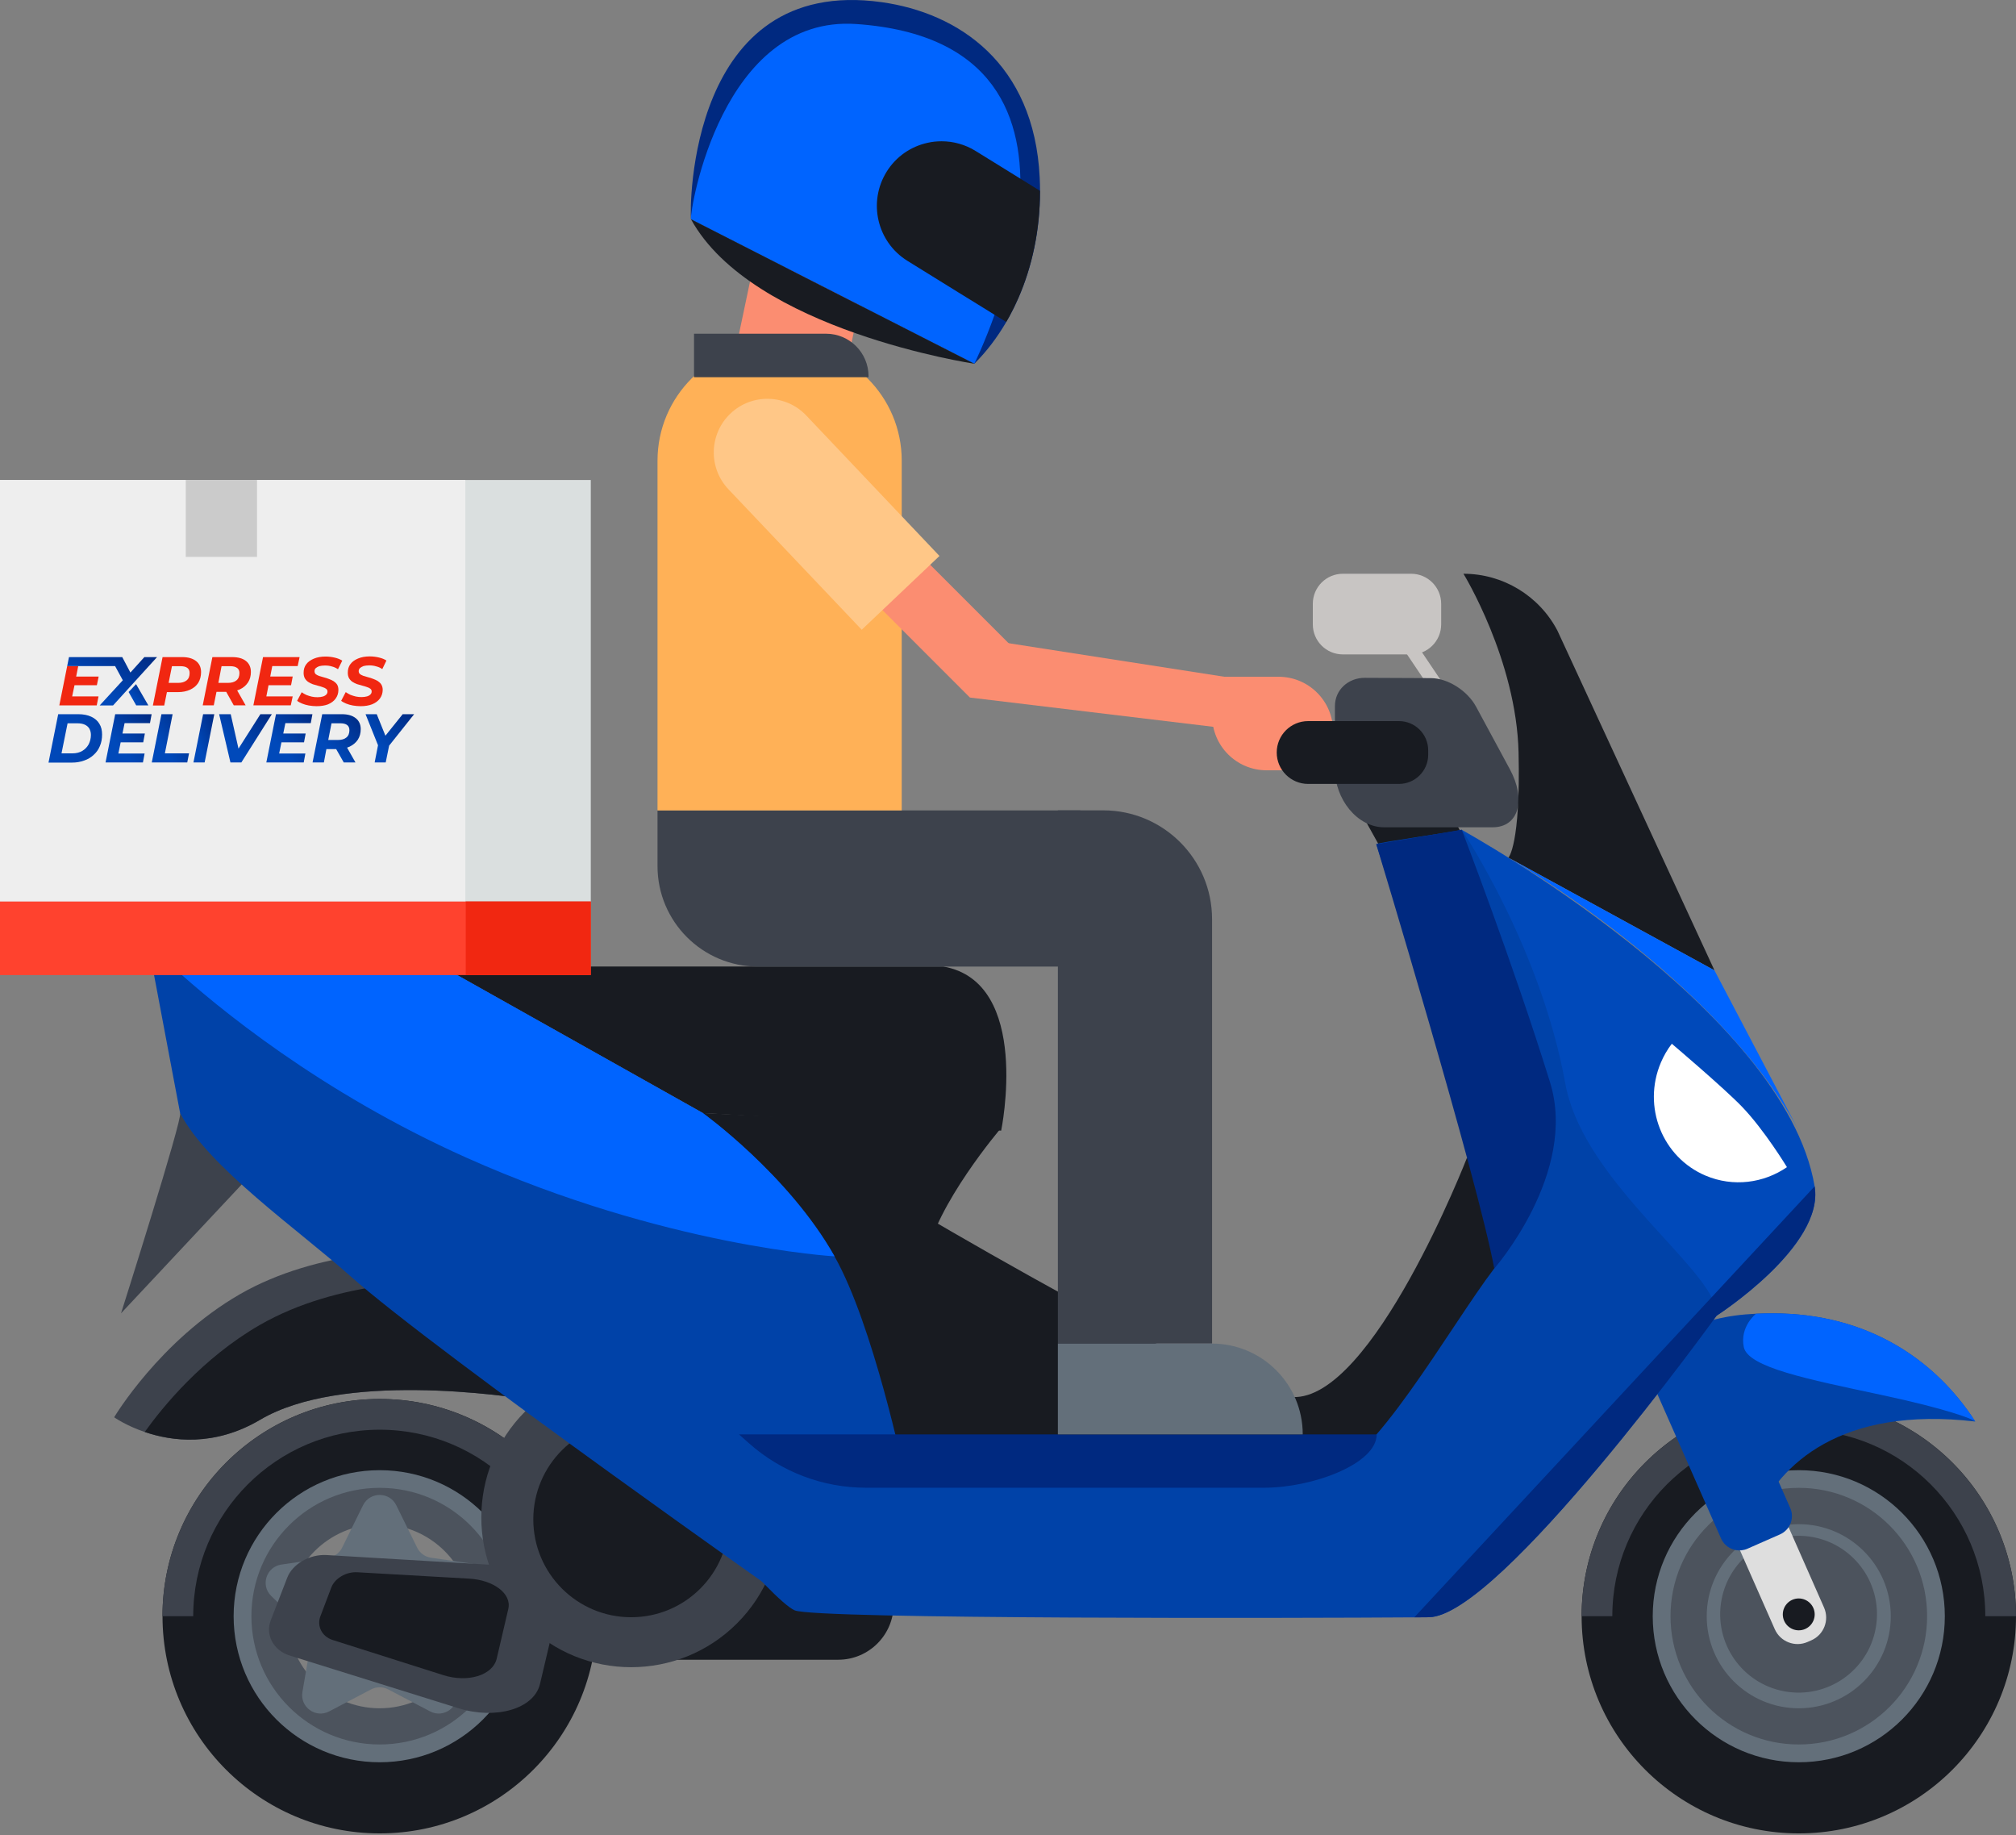 <svg xmlns="http://www.w3.org/2000/svg" width="1000" height="910" viewBox="0 0 1000 910" fill="none"><rect x="0" y="0" width="1000" height="910" fill="#808080" stroke="none"/><path d="M188.345 693.759C128.85 693.759 80.612 741.991 80.612 801.481C80.612 860.97 128.85 909.203 188.345 909.203C247.841 909.203 296.078 860.97 296.078 801.481C296.078 741.991 247.841 693.759 188.345 693.759ZM188.345 865.115C153.189 865.115 124.705 836.634 124.705 801.481C124.705 766.328 153.189 737.847 188.345 737.847C223.502 737.847 251.985 766.328 251.985 801.481C251.985 836.634 223.472 865.115 188.345 865.115Z" fill="#181B21"></path><path d="M892.267 693.759C832.771 693.759 784.534 741.991 784.534 801.481C784.534 860.97 832.771 909.203 892.267 909.203C951.762 909.203 1000 860.97 1000 801.481C1000 741.991 951.762 693.759 892.267 693.759ZM892.267 865.115C857.11 865.115 828.627 836.634 828.627 801.481C828.627 766.328 857.11 737.847 892.267 737.847C927.423 737.847 955.907 766.328 955.907 801.481C955.907 836.634 927.423 865.115 892.267 865.115Z" fill="#181B21"></path><path d="M428.413 141.351L374.08 129.908L365.429 170.978L419.762 182.421L428.413 141.351Z" fill="#FB8D71"></path><path d="M727.684 574.102C727.684 574.102 680.829 694.697 641.116 692.816C601.404 690.935 410.042 574.102 410.042 574.102L448.285 729.615L719.689 734.994L764.928 636.413L727.684 574.102Z" fill="#181B21"></path><path d="M188.316 693.784C128.821 693.784 80.583 742.017 80.583 801.506H124.705C124.705 766.353 153.189 737.902 188.316 737.902C223.472 737.902 251.956 766.383 251.956 801.506H296.078C296.078 742.017 247.841 693.784 188.316 693.784Z" fill="#3D424C"></path><path d="M188.345 709.009C137.257 709.009 95.839 750.422 95.839 801.506C95.839 852.589 137.257 894.003 188.345 894.003C239.434 894.003 280.851 852.589 280.851 801.506C280.851 750.422 239.405 709.009 188.345 709.009ZM188.345 856.116C158.157 856.116 133.73 831.662 133.73 801.506C133.73 771.32 158.186 746.895 188.345 746.895C218.534 746.895 242.961 771.349 242.961 801.506C242.961 831.662 218.505 856.116 188.345 856.116Z" fill="#181B21"></path><path d="M188.316 735.023C151.602 735.023 121.824 764.798 121.824 801.508C121.824 838.219 151.602 867.993 188.316 867.993C225.03 867.993 254.807 838.219 254.807 801.508C254.807 764.768 225.06 735.023 188.316 735.023ZM188.316 847.154C163.095 847.154 142.665 826.697 142.665 801.508C142.665 776.319 163.124 755.862 188.316 755.862C213.537 755.862 233.966 776.319 233.966 801.508C233.966 826.697 213.537 847.154 188.316 847.154Z" fill="#4C535D"></path><path d="M188.345 729.083C148.339 729.083 115.887 761.502 115.887 801.505C115.887 841.508 148.339 873.927 188.345 873.927C228.352 873.927 260.774 841.508 260.774 801.505C260.774 761.502 228.352 729.083 188.345 729.083ZM188.345 865.11C153.189 865.11 124.705 836.629 124.705 801.476C124.705 766.323 153.189 737.842 188.345 737.842C223.502 737.842 251.985 766.323 251.985 801.476C251.985 836.629 223.472 865.11 188.345 865.11Z" fill="#636F7A"></path><path d="M196.546 746.454L206.923 767.499C208.246 770.203 210.832 772.055 213.801 772.496L237.023 775.876C244.519 776.963 247.517 786.193 242.079 791.483L225.265 807.855C223.12 809.941 222.12 812.969 222.649 815.937L226.617 839.069C227.911 846.535 220.062 852.237 213.36 848.71L192.578 837.805C189.903 836.394 186.728 836.394 184.054 837.805L163.271 848.71C156.569 852.237 148.721 846.535 150.014 839.069L153.983 815.937C154.482 812.969 153.512 809.941 151.366 807.855L134.552 791.483C129.114 786.193 132.113 776.963 139.608 775.876L162.83 772.496C165.799 772.055 168.386 770.203 169.709 767.499L180.085 746.454C183.495 739.665 193.195 739.665 196.546 746.454Z" fill="#636F7A"></path><path d="M415.774 690.967H329.353C314.156 690.967 301.839 703.282 301.839 718.478V795.573C301.839 810.769 314.156 823.084 329.353 823.084H415.774C430.971 823.084 443.288 810.769 443.288 795.573V718.478C443.288 703.282 430.971 690.967 415.774 690.967Z" fill="#181B21"></path><path d="M365.603 805.029C394.623 776.012 394.623 728.966 365.603 699.949C336.583 670.932 289.533 670.932 260.513 699.949C231.493 728.966 231.493 776.012 260.513 805.029C289.533 834.046 336.583 834.046 365.603 805.029Z" fill="#3D424C"></path><path d="M313.069 802.009C339.872 802.009 361.6 780.283 361.6 753.482C361.6 726.682 339.872 704.956 313.069 704.956C286.266 704.956 264.537 726.682 264.537 753.482C264.537 780.283 286.266 802.009 313.069 802.009Z" fill="#181B21"></path><path d="M197.987 800.598C197.987 805.918 193.666 810.268 188.316 810.268C182.966 810.268 178.674 805.947 178.674 800.598C178.674 795.278 182.995 790.957 188.316 790.957C193.636 790.957 197.987 795.278 197.987 800.598Z" fill="#ACC6D6"></path><path d="M892.267 847.742C918.307 847.742 939.417 826.635 939.417 800.597C939.417 774.56 918.307 753.452 892.267 753.452C866.227 753.452 845.118 774.56 845.118 800.597C845.118 826.635 866.227 847.742 892.267 847.742Z" fill="#636F7A"></path><path d="M892.267 693.784C832.772 693.784 784.534 742.017 784.534 801.506H828.656C828.656 766.353 857.14 737.902 892.267 737.902C927.424 737.902 955.907 766.383 955.907 801.506H1000C1000 742.017 951.763 693.784 892.267 693.784Z" fill="#3D424C"></path><path d="M892.267 709.009C841.179 709.009 799.761 750.422 799.761 801.506C799.761 852.589 841.179 894.003 892.267 894.003C943.356 894.003 984.773 852.589 984.773 801.506C984.773 750.422 943.356 709.009 892.267 709.009ZM892.267 856.116C862.079 856.116 837.651 831.662 837.651 801.506C837.651 771.32 862.108 746.895 892.267 746.895C922.456 746.895 946.883 771.349 946.883 801.506C946.883 831.662 922.427 856.116 892.267 856.116Z" fill="#181B21"></path><path d="M892.238 735.023C855.523 735.023 825.746 764.798 825.746 801.508C825.746 838.219 855.523 867.993 892.238 867.993C928.952 867.993 958.729 838.219 958.729 801.508C958.729 764.768 928.982 735.023 892.238 735.023ZM892.238 847.154C867.017 847.154 846.587 826.697 846.587 801.508C846.587 776.319 867.046 755.862 892.238 755.862C917.459 755.862 937.888 776.319 937.888 801.508C937.888 826.697 917.459 847.154 892.238 847.154Z" fill="#4C535D"></path><path d="M892.267 729.083C852.26 729.083 819.808 761.502 819.808 801.505C819.808 841.508 852.26 873.927 892.267 873.927C932.274 873.927 964.696 841.508 964.696 801.505C964.696 761.502 932.274 729.083 892.267 729.083ZM892.267 865.11C857.111 865.11 828.627 836.629 828.627 801.476C828.627 766.323 857.111 737.842 892.267 737.842C927.423 737.842 955.907 766.323 955.907 801.476C955.907 836.629 927.423 865.11 892.267 865.11Z" fill="#636F7A"></path><path d="M930.71 805.602C933.524 784.31 918.543 764.77 897.249 761.956C875.956 759.143 856.413 774.122 853.6 795.414C850.786 816.705 865.767 836.246 887.06 839.059C908.354 841.872 927.896 826.893 930.71 805.602Z" fill="#4C535D"></path><path d="M898.499 813.442L896.617 814.265C890.386 816.998 883.125 814.177 880.362 807.975L837.563 710.952C834.829 704.72 837.651 697.461 843.854 694.727L845.735 693.904C851.966 691.171 859.227 693.992 861.99 700.194L904.789 797.217C907.523 803.449 904.701 810.708 898.499 813.442Z" fill="#DEDEDE"></path><path d="M831.214 661.455L871.308 752.482C882.714 726.441 912.991 697.166 979.805 704.955C979.805 704.955 979.776 704.926 979.747 704.896C959.876 674.123 926.159 651.314 879.451 651.314C876.482 651.314 873.719 651.373 871.014 651.491C856.464 652.167 845.264 654.9 831.214 661.455Z" fill="#0042A8"></path><path d="M882.949 760.918L866.782 768.03C862.902 769.735 858.522 768.765 855.729 765.944C854.906 765.121 854.23 764.121 853.701 762.975L814.341 673.74L806.551 656.076C804.317 651.079 806.61 645.23 811.607 642.996L827.774 635.883C832.801 633.679 838.651 635.913 840.855 640.939L846.146 652.901L886.271 743.899L888.005 747.809C890.239 752.835 887.946 758.684 882.949 760.918Z" fill="#0042A8"></path><path d="M792.383 534.776L756.022 548.914L672.304 397.985L708.666 383.848L792.383 534.776Z" fill="#181B21"></path><path d="M700.047 315.606L694.463 319.365L711.931 345.306L717.515 341.547L700.047 315.606Z" fill="#C8C5C3"></path><path d="M725.068 411.503L779.861 682.792L833.418 660.101L851.496 652.46C851.496 652.46 905.142 618.012 900.116 588.326C885.271 500.267 728.155 413.208 725.068 411.532C725.068 411.503 725.068 411.503 725.068 411.503Z" fill="#0049BA"></path><path d="M732.182 350.457L748.996 381.583C756.903 396.25 753.67 410.27 740.295 410.27H686.591C673.128 410.27 662.163 396.161 662.163 381.436V350.222C662.163 342.021 668.836 336.113 677.037 336.143L709.783 336.29C717.925 336.319 727.743 342.286 732.182 350.457Z" fill="#3D424C"></path><path d="M661.252 381.996H628.271C613.338 381.996 601.257 369.886 601.257 354.985V335.615H634.238C649.17 335.615 661.252 347.725 661.252 362.627V381.996Z" fill="#FB8D71"></path><path d="M693.939 388.757H648.877C640.264 388.757 633.298 381.791 633.298 373.179C633.298 364.568 640.264 357.602 648.877 357.602H693.939C701.935 357.602 708.431 364.097 708.431 372.092V374.267C708.431 382.262 701.935 388.757 693.939 388.757Z" fill="#181B21"></path><path d="M272.239 695.58C272.239 695.58 270.798 695.316 268.182 694.875C249.34 691.73 169.385 680.267 129.026 704.074C106.216 717.536 85.198 714.744 71.765 710.129C62.329 706.925 56.626 702.84 56.626 702.84C56.626 702.84 79.29 664.748 118.885 641.881C158.451 619.043 207.011 620.395 207.011 620.395L272.239 695.58Z" fill="#3D424C"></path><path d="M268.211 694.877C249.369 691.732 169.415 680.269 129.055 704.077C106.245 717.538 85.228 714.746 71.794 710.131C80.671 697.728 100.366 673.538 128.703 657.167C168.298 634.329 216.829 635.681 216.829 635.681L268.211 694.877Z" fill="#181B21"></path><path d="M467.921 479.312H219.21L348.636 551.969L496.611 560.698C496.611 560.728 511.896 487.042 467.921 479.312Z" fill="#181B21"></path><path d="M89.343 551.968C90.812 554.29 60.036 651.284 60.036 651.284L127.115 579.685L89.343 551.968Z" fill="#3D424C"></path><path d="M448.285 729.614L348.636 551.968L496.611 559.345C496.611 559.345 464.012 597.496 459.309 624.39C454.605 651.284 448.285 729.614 448.285 729.614Z" fill="#181B21"></path><path d="M77.703 490.335L85.286 530.573L89.343 552C103.041 578.6 148.221 610.049 173.471 632.564C195.018 651.757 252.044 693.905 301.81 729.852C313.627 738.375 325.002 746.546 335.408 754.012C365.509 775.556 387.437 790.987 387.437 790.987L424.122 754.012L448.109 729.852L448.315 729.646C448.315 729.646 433.147 656.989 413.981 623.1C391.053 582.48 348.636 552.029 348.636 552.029L219.239 479.372H75.615L77.703 490.335Z" fill="#0042A8"></path><path d="M849.027 643.319C836.916 620.099 784.329 581.096 776.421 537.243C764.311 470.375 726.244 413.267 725.068 411.503C725.039 411.474 725.039 411.474 725.039 411.474C723.51 412.238 683.915 417.705 682.651 418.616C682.651 418.616 748.114 620.011 741.177 629.063C719.454 657.486 679.271 729.467 657.607 729.82L329.911 729.614C329.911 729.614 382.94 793.865 394.198 798.597C404.839 803.094 647.936 802.448 701.493 802.065C704.492 802.036 706.873 802.036 708.607 802.007C743.705 801.948 851.467 652.46 851.467 652.46C851.731 649.756 850.791 646.699 849.027 643.319Z" fill="#0042A8"></path><path d="M227.499 847.154L143.694 820.995C135.493 818.438 131.554 810.619 134.317 803.506L142.489 782.374C145.076 775.643 153.6 770.646 162.125 771.175L246.988 776.201C265.037 777.259 279.176 787.253 276.471 798.598L267.859 835.074C264.89 847.595 245.783 852.856 227.499 847.154Z" fill="#3D424C"></path><path d="M219.916 830.728L165.035 813.298C159.656 811.593 157.099 806.362 158.921 801.541L164.33 787.286C166.035 782.76 171.649 779.38 177.234 779.703L232.849 782.877C244.666 783.553 253.926 790.225 252.133 797.897L246.401 822.469C244.431 830.963 231.88 834.519 219.916 830.728Z" fill="#181B21"></path><path d="M682.887 711.333C682.887 725.941 651.169 737.786 627.007 737.786H429.59C408.19 737.786 387.526 729.968 371.535 715.742C369.889 714.272 368.243 712.803 366.567 711.333H682.887Z" fill="#002980"></path><path d="M900.145 800.596C900.145 804.946 896.617 808.502 892.238 808.502C887.887 808.502 884.33 804.975 884.33 800.596C884.33 796.246 887.858 792.689 892.238 792.689C896.617 792.719 900.145 796.246 900.145 800.596Z" fill="#181B21"></path><path d="M741.206 629.093C741.206 629.093 782.8 581.595 768.867 536.713C750.583 477.782 725.068 411.474 725.068 411.474L682.681 418.645C682.681 418.675 732.946 584.564 741.206 629.093Z" fill="#002980"></path><path d="M886.388 578.807C874.836 586.743 859.727 588.8 846.029 583.01C824.512 573.898 814.576 548.797 823.836 526.959C825.276 523.55 827.098 520.434 829.274 517.612C829.274 517.612 855.024 539.421 864.136 548.886C875.306 560.525 886.388 578.807 886.388 578.807Z" fill="white"></path><path d="M699.965 324.533H666.102C657.871 324.533 651.199 317.861 651.199 309.631V299.432C651.199 291.202 657.871 284.53 666.102 284.53H699.965C708.196 284.53 714.868 291.202 714.868 299.432V309.631C714.868 317.861 708.196 324.533 699.965 324.533Z" fill="#C8C5C3"></path><path d="M748.232 425.319C748.232 425.319 754.317 419.087 753.258 373.206C752.2 327.325 725.921 284.53 725.921 284.53C745.469 284.53 763.4 295.376 772.512 312.688L850.438 481.222L748.232 425.319Z" fill="#181B21"></path><path d="M892.238 560.727L850.409 481.192L748.202 425.317C748.232 425.317 852.143 485.189 892.238 560.727Z" fill="#0064FF"></path><path d="M864.959 667.951C866.929 678.092 897 684.029 932.685 691.641C966.343 698.813 978.365 703.692 979.776 704.897C959.905 674.124 926.189 651.315 879.481 651.315C876.512 651.315 873.749 651.374 871.044 651.492C871.044 651.462 862.961 657.811 864.959 667.951Z" fill="#0064FF"></path><path d="M231.35 574.101C330.029 618.248 413.981 623.039 413.981 623.039C391.053 582.419 348.636 551.969 348.636 551.969L219.239 479.312H85.522C107.538 499.386 158.745 541.623 231.35 574.101Z" fill="#0064FF"></path><path d="M701.523 802.069C704.521 802.039 706.902 802.039 708.637 802.01C743.734 801.951 851.496 652.463 851.496 652.463C851.496 652.463 905.142 618.015 900.115 588.329L849.027 643.322L833.418 660.105L701.523 802.069Z" fill="#002980"></path><path d="M293.049 238.04H0.003V447.124H293.049V238.04Z" fill="#DADFDF"></path><path d="M230.809 238.04H0.003V447.124H230.809V238.04Z" fill="#EEEEEE"></path><path d="M92.157 276.167H127.49V238.007H92.157V276.167Z" fill="#CBCBCB"></path><path d="M293.046 447.083H0V483.552H293.046V447.083Z" fill="#FF422E"></path><path d="M293.046 447.083H231.033V483.552H293.046V447.083Z" fill="#F12711"></path><path d="M24.076 378.114L28.868 354.18H38.863C41.327 354.18 43.45 354.59 45.23 355.411C47.01 356.231 48.379 357.394 49.269 358.898C50.227 360.403 50.638 362.181 50.638 364.232C50.638 366.352 50.296 368.267 49.543 369.977C48.858 371.686 47.831 373.122 46.462 374.353C45.161 375.584 43.587 376.542 41.738 377.157C39.89 377.841 37.904 378.183 35.645 378.183H24.076V378.114ZM30.511 373.601H35.919C37.836 373.601 39.479 373.191 40.848 372.37C42.217 371.549 43.244 370.455 43.997 369.088C44.682 367.72 45.093 366.147 45.093 364.437C45.093 363.275 44.819 362.249 44.34 361.36C43.86 360.539 43.107 359.856 42.081 359.377C41.054 358.898 39.821 358.693 38.315 358.693H33.523L30.511 373.601Z" fill="url(#paint0_linear_1682_8202)"></path><path d="M58.718 373.669H71.725L70.903 378.114H52.351L57.143 354.18H75.216L74.395 358.625H61.798L58.718 373.669ZM60.292 363.754H71.862L71.04 368.13H59.471L60.292 363.754Z" fill="url(#paint1_linear_1682_8202)"></path><path d="M75.285 378.114L80.077 354.18H85.622L81.788 373.601H93.769L92.879 378.114H75.285Z" fill="url(#paint2_linear_1682_8202)"></path><path d="M95.959 378.114L100.751 354.18H106.296L101.504 378.114H95.959Z" fill="url(#paint3_linear_1682_8202)"></path><path d="M114.305 378.114L108.691 354.18H114.442L119.234 375.379H115.674L129.16 354.18H134.843L119.713 378.114H114.305Z" fill="url(#paint4_linear_1682_8202)"></path><path d="M138.473 373.669H151.481L150.659 378.114H132.107L136.899 354.18H154.972L154.151 358.625H141.554L138.473 373.669ZM140.048 363.754H151.618L150.796 368.13H139.226L140.048 363.754Z" fill="url(#paint5_linear_1682_8202)"></path><path d="M155.04 378.114L159.832 354.18H169.554C172.566 354.18 174.825 354.864 176.468 356.163C178.111 357.462 178.933 359.309 178.933 361.565C178.933 363.617 178.453 365.326 177.495 366.831C176.536 368.267 175.167 369.43 173.456 370.25C171.744 371.071 169.622 371.481 167.294 371.481H159.49L162.365 369.019L160.654 378.114H155.04ZM162.297 369.635L160.38 366.968H167.568C169.417 366.968 170.854 366.557 171.813 365.737C172.84 364.916 173.319 363.685 173.319 362.112C173.319 360.95 172.908 360.061 172.155 359.514C171.402 358.967 170.238 358.693 168.869 358.693H162.091L164.967 355.958L162.297 369.635ZM170.512 378.114L165.583 369.43H171.402L176.331 378.114H170.512Z" fill="url(#paint6_linear_1682_8202)"></path><path d="M185.846 378.114L187.763 368.267L188.379 371.755L181.327 354.18H186.873L192.281 367.583L188.926 367.652L199.743 354.18H205.425L191.391 371.823L193.308 368.335L191.323 378.114H185.846Z" fill="url(#paint7_linear_1682_8202)"></path><path d="M75.848 349.798L80.64 325.863H90.361C93.373 325.863 95.632 326.547 97.275 327.846C98.919 329.146 99.74 330.992 99.74 333.317C99.74 335.3 99.261 337.078 98.371 338.583C97.412 340.087 96.112 341.181 94.332 342.002C92.62 342.823 90.567 343.233 88.17 343.233H80.366L83.31 340.703L81.461 349.866H75.848V349.798ZM83.104 341.318L81.119 338.651H88.307C90.156 338.651 91.525 338.241 92.552 337.42C93.579 336.6 94.058 335.369 94.058 333.728C94.058 332.565 93.647 331.744 92.894 331.197C92.141 330.65 91.046 330.377 89.608 330.377H82.899L85.843 327.641L83.104 341.318Z" fill="#F12711"></path><path d="M100.559 349.798L105.351 325.863H115.072C118.084 325.863 120.343 326.479 121.986 327.778C123.63 329.077 124.451 330.924 124.451 333.249C124.451 335.232 123.972 337.01 123.013 338.446C122.055 339.882 120.754 341.045 118.974 341.865C117.263 342.686 115.209 343.096 112.813 343.096H105.008L107.884 340.634L106.035 349.798H100.559ZM115.962 349.798L111.101 341.113H116.92L121.85 349.798H115.962ZM107.815 341.318L105.898 338.651H113.018C114.867 338.651 116.304 338.241 117.263 337.42C118.29 336.6 118.769 335.369 118.769 333.728C118.769 332.565 118.358 331.744 117.537 331.197C116.784 330.65 115.688 330.377 114.251 330.377H107.541L110.417 327.641L107.815 341.318Z" fill="#F12711"></path><path d="M133.691 335.506H145.192L144.371 339.814H132.87L133.691 335.506ZM132.117 345.353H145.192L144.234 349.798H125.681L130.474 325.863H148.615L147.657 330.308H135.06L132.117 345.353Z" fill="#F12711"></path><path d="M157.038 350.206C155.737 350.206 154.436 350.07 153.204 349.865C151.972 349.659 150.876 349.317 149.849 348.907C148.891 348.497 148.069 348.087 147.385 347.539L149.644 343.3C150.397 343.847 151.219 344.257 152.04 344.667C152.93 345.009 153.82 345.283 154.71 345.488C155.668 345.693 156.558 345.761 157.517 345.761C158.544 345.761 159.434 345.625 160.118 345.42C160.871 345.214 161.419 344.872 161.83 344.462C162.241 344.052 162.446 343.573 162.446 342.958C162.446 342.411 162.241 341.932 161.761 341.59C161.351 341.248 160.734 340.974 160.05 340.769C159.365 340.496 158.612 340.291 157.791 340.085C156.969 339.88 156.079 339.607 155.189 339.333C154.368 338.991 153.546 338.649 152.862 338.171C152.177 337.692 151.629 337.077 151.219 336.393C150.808 335.64 150.602 334.751 150.602 333.657C150.602 332.016 151.013 330.58 151.903 329.417C152.793 328.187 154.094 327.298 155.737 326.614C157.38 325.93 159.297 325.588 161.487 325.588C163.13 325.588 164.637 325.793 166.074 326.135C167.512 326.477 168.744 326.956 169.771 327.639L167.649 331.879C166.759 331.264 165.732 330.785 164.637 330.512C163.541 330.17 162.377 330.033 161.145 330.033C160.05 330.033 159.16 330.17 158.338 330.375C157.585 330.648 157.038 330.99 156.558 331.401C156.148 331.811 156.011 332.358 156.011 332.905C156.011 333.452 156.216 333.931 156.627 334.341C157.038 334.683 157.654 334.957 158.338 335.23C159.023 335.435 159.844 335.709 160.666 335.914C161.487 336.119 162.377 336.393 163.199 336.735C164.02 337.008 164.842 337.418 165.527 337.829C166.211 338.307 166.827 338.855 167.238 339.538C167.649 340.222 167.854 341.111 167.854 342.137C167.854 343.778 167.375 345.214 166.485 346.445C165.595 347.676 164.294 348.634 162.651 349.317C161.214 349.865 159.297 350.206 157.038 350.206Z" fill="#F12711"></path><path d="M178.881 350.208C177.581 350.208 176.28 350.072 175.048 349.867C173.815 349.661 172.72 349.319 171.693 348.909C170.735 348.499 169.913 348.088 169.229 347.541L171.488 343.233C172.241 343.78 173.062 344.191 173.884 344.601C174.774 344.943 175.664 345.216 176.554 345.421C177.512 345.627 178.402 345.695 179.361 345.695C180.388 345.695 181.278 345.558 182.031 345.353C182.784 345.148 183.331 344.806 183.742 344.396C184.153 343.985 184.358 343.507 184.358 342.891C184.358 342.344 184.153 341.865 183.674 341.524C183.263 341.182 182.647 340.908 181.962 340.703C181.278 340.429 180.524 340.224 179.703 340.019C178.881 339.814 177.991 339.54 177.101 339.267C176.28 338.925 175.458 338.583 174.774 338.104C174.089 337.626 173.542 337.01 173.131 336.326C172.72 335.574 172.515 334.685 172.515 333.591C172.515 331.95 172.925 330.514 173.815 329.351C174.705 328.12 176.006 327.231 177.649 326.547C179.292 325.863 181.209 325.521 183.4 325.521C185.043 325.521 186.549 325.727 187.987 326.069C189.424 326.41 190.657 326.889 191.683 327.573L189.63 331.813C188.74 331.197 187.713 330.719 186.549 330.445C185.454 330.103 184.29 329.967 183.126 329.967C182.031 329.967 181.141 330.103 180.319 330.308C179.566 330.582 179.018 330.924 178.539 331.334C178.128 331.745 177.923 332.292 177.923 332.839C177.923 333.386 178.128 333.864 178.539 334.275C178.95 334.617 179.566 334.89 180.251 335.164C180.935 335.369 181.757 335.642 182.578 335.848C183.4 336.053 184.29 336.326 185.111 336.668C185.933 336.942 186.754 337.352 187.439 337.762C188.123 338.241 188.74 338.788 189.15 339.472C189.561 340.156 189.835 341.045 189.835 342.071C189.835 343.712 189.356 345.148 188.466 346.379C187.576 347.61 186.275 348.567 184.632 349.251C183.058 349.867 181.141 350.208 178.881 350.208Z" fill="#F12711"></path><path d="M63.792 343.17L67.558 349.804H73.582L67.489 339.272L63.792 343.17Z" fill="url(#paint8_linear_1682_8202)"></path><path d="M36.957 339.819H48.048L48.938 335.511H37.779L38.806 330.313H33.329L29.427 349.803H47.979L48.869 345.358H35.794L36.957 339.819Z" fill="#F12711"></path><path d="M71.597 325.867L64.683 333.526L60.644 325.867H60.164H54.688H34.218L33.328 330.312H38.805H56.673H57.084L60.917 337.356L49.439 349.839H56.08L77.895 325.867H71.597Z" fill="url(#paint9_linear_1682_8202)"></path><path d="M535.853 401.894H326.149V429.522C326.149 457.033 348.46 479.342 375.973 479.342H535.853V401.894Z" fill="#3D424C"></path><path d="M524.741 666.305H601.227V455.858C601.227 426.054 577.064 401.864 547.258 401.864H524.741V666.305Z" fill="#3D424C"></path><path d="M646.201 711.331H524.741V666.303H601.168C626.036 666.303 646.201 686.466 646.201 711.331Z" fill="#636F7A"></path><path d="M389.701 170.87H383.734C351.928 170.87 326.149 196.647 326.149 228.449V401.892H447.286V228.449C447.286 196.647 421.506 170.87 389.701 170.87Z" fill="#FFB157"></path><path d="M515.894 94.627V94.833C515.894 114.114 511.984 132.19 505.135 147.856C503.342 151.971 501.343 155.91 499.138 159.672C494.612 167.432 489.291 174.427 483.324 180.364L342.757 108.736C342.081 103.239 341.493 -12.272 437.291 1.072C475.446 6.392 512.984 31.405 515.717 87.985C515.835 90.16 515.894 92.394 515.894 94.627Z" fill="#002980"></path><path d="M483.294 180.364L342.727 108.735C342.169 103.974 358.042 7.303 424.769 11.918C562.984 21.5 483.294 180.364 483.294 180.364Z" fill="#0064FF"></path><path d="M342.757 108.734L483.324 180.392C483.295 180.363 373.093 163.962 342.757 108.734Z" fill="#181B21"></path><path d="M515.864 94.629V94.835C515.864 114.116 511.954 132.193 505.105 147.859C503.724 151.004 502.225 154.06 500.608 157.029C500.138 157.911 499.638 158.792 499.109 159.674L484.97 150.915L475.71 145.213L460.101 135.543L450.137 129.371C435.086 120.054 430.442 100.302 439.76 85.224C444.493 77.553 451.93 72.615 460.101 70.822C462.365 70.293 464.716 70.058 467.068 70.058C469.949 70.058 472.888 70.44 475.74 71.263C478.562 72.056 481.325 73.232 483.941 74.878L484.999 75.525L500.637 85.195L515.864 94.629Z" fill="#181B21"></path><path d="M430.825 187.067H344.256V165.493H409.748C421.389 165.493 430.825 174.928 430.825 186.597V187.067V187.067Z" fill="#3D424C"></path><path d="M606.577 361.004L481.119 345.926L494.788 318.121L608.988 335.874L606.577 361.004Z" fill="#FB8D71"></path><path d="M504.192 322.859L388.564 207.242L365.492 230.311L481.12 345.928L504.192 322.859Z" fill="#FB8D71"></path><path d="M466.01 275.709L427.444 312.302L361.364 242.673C351.252 232.033 351.693 215.191 362.334 205.08C372.975 194.969 389.818 195.41 399.93 206.05L466.01 275.709Z" fill="#FFC787"></path><defs><linearGradient id="paint0_linear_1682_8202" x1="181.406" y1="359.636" x2="26.228" y2="345.774" gradientUnits="userSpaceOnUse"><stop offset="0.214" stop-color="#002980"></stop><stop offset="1" stop-color="#0049BA"></stop></linearGradient><linearGradient id="paint1_linear_1682_8202" x1="74.429" y1="351.713" x2="56.255" y2="367.293" gradientUnits="userSpaceOnUse"><stop stop-color="#002980"></stop><stop offset="1" stop-color="#0049BA"></stop></linearGradient><linearGradient id="paint2_linear_1682_8202" x1="93.132" y1="351.713" x2="75.913" y2="363.646" gradientUnits="userSpaceOnUse"><stop stop-color="#002980"></stop><stop offset="1" stop-color="#0049BA"></stop></linearGradient><linearGradient id="paint3_linear_1682_8202" x1="105.941" y1="351.713" x2="93.547" y2="356.516" gradientUnits="userSpaceOnUse"><stop stop-color="#002980"></stop><stop offset="1" stop-color="#0049BA"></stop></linearGradient><linearGradient id="paint4_linear_1682_8202" x1="133.942" y1="351.713" x2="115.555" y2="369.741" gradientUnits="userSpaceOnUse"><stop stop-color="#002980"></stop><stop offset="1" stop-color="#0049BA"></stop></linearGradient><linearGradient id="paint5_linear_1682_8202" x1="154.185" y1="351.713" x2="136.01" y2="367.293" gradientUnits="userSpaceOnUse"><stop stop-color="#002980"></stop><stop offset="1" stop-color="#0049BA"></stop></linearGradient><linearGradient id="paint6_linear_1682_8202" x1="178.11" y1="351.713" x2="159.83" y2="368.087" gradientUnits="userSpaceOnUse"><stop stop-color="#002980"></stop><stop offset="1" stop-color="#0049BA"></stop></linearGradient><linearGradient id="paint7_linear_1682_8202" x1="204.596" y1="351.713" x2="186.299" y2="368.243" gradientUnits="userSpaceOnUse"><stop stop-color="#002980"></stop><stop offset="1" stop-color="#0049BA"></stop></linearGradient><linearGradient id="paint8_linear_1682_8202" x1="73.245" y1="338.187" x2="65.284" y2="344.828" gradientUnits="userSpaceOnUse"><stop stop-color="#002980"></stop><stop offset="1" stop-color="#0049BA"></stop></linearGradient><linearGradient id="paint9_linear_1682_8202" x1="76.361" y1="323.397" x2="60.117" y2="350.498" gradientUnits="userSpaceOnUse"><stop stop-color="#002980"></stop><stop offset="1" stop-color="#0049BA"></stop></linearGradient></defs></svg>